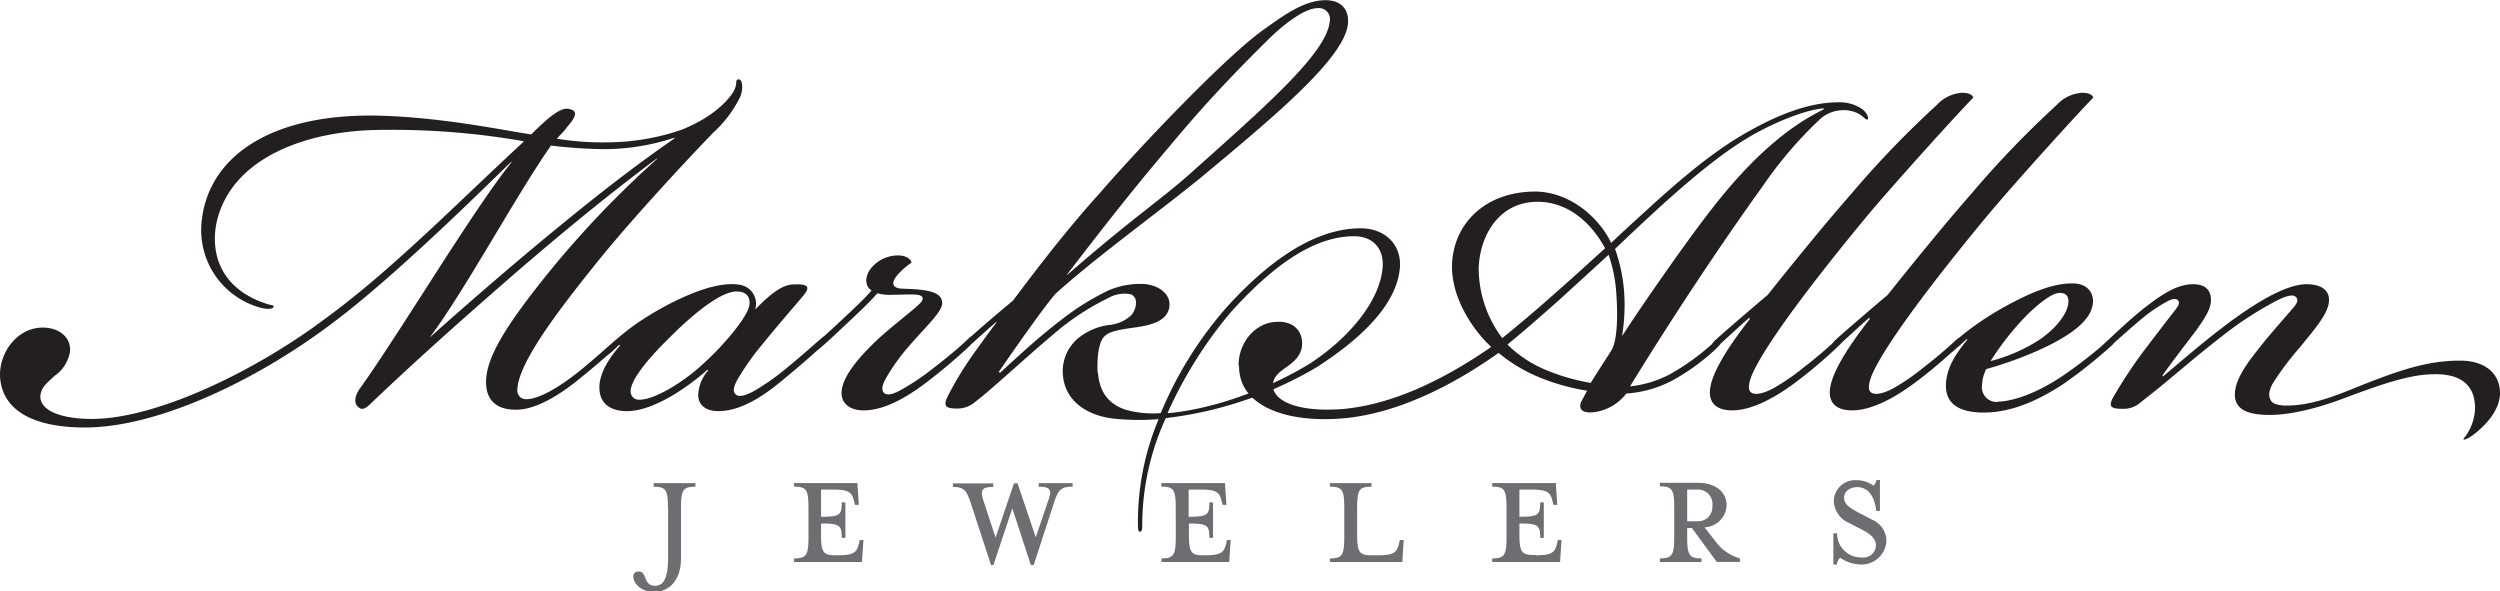<svg id="Layer_1" data-name="Layer 1" xmlns="http://www.w3.org/2000/svg" viewBox="0 0 368.38 87.14"><defs><style>.cls-1{fill:#231f20;}.cls-2{fill:#6d6e71;}</style></defs><title>logo</title><path class="cls-1" d="M169.43,66.86c-.11-2.11.1-4.31.84-5.26s2.42-1.16,4.52-1.47c2.42-.32,4.21-.84,4.94-2.21,1-2-.63-4-3.47-4.21a11.94,11.94,0,0,0-5.26.95A38.27,38.27,0,0,0,164.06,59c-3.57,2.73-6.1,5.15-9,7.78l-.21-.1c1.37-2,6.62-9.57,8.41-11.57,6.21-5.58,15-11.88,21.45-17.14,10.63-8.84,20.72-17.25,21.56-22.3.32-1.89-.52-3.78-3.26-3.78-3.05,0-6,2.1-8.94,4.21-5.46,3.78-18.29,17.24-24.39,24.29-4.84,5.36-9.15,11-12.73,15.77-2.52,2.1-5,4.21-6.83,5.89-.53.53-.74.84-.53,1s.53.11,1.16-.42c.94-.84,2.31-2.1,3.78-3.36v.1c-1.05,1.37-2.1,2.84-2.94,4a50.42,50.42,0,0,0-4.31,7c-.63,1.37-.21,1.69,1.47,1.69a4,4,0,0,0,2.73-1.06c2-1.47,7.05-6.2,11.57-10a37.2,37.2,0,0,1,8-5.25,4.79,4.79,0,0,1,3.26-.53c1.27.53.74,2.31.11,3.05a5.44,5.44,0,0,1-3.26,1.47,9.12,9.12,0,0,0-4.52,1.89,6.35,6.35,0,0,0-2.32,5.58c.32,3.57,3.26,5.78,7.26,6.31a35.65,35.65,0,0,0,6.84.1,39,39,0,0,0-3.05,15.57c0,.73.1,1,.21,1h.1c.21,0,.32-.21.32-.84a37.9,37.9,0,0,1,3.47-15.88,56.73,56.73,0,0,0,22.19-7.47c5.57-3.57,11.78-8.73,12.3-14.62.32-3.36-2.1-5.88-5.78-5.88-7.58,0-14.73,6.09-19.77,11.67a56.23,56.23,0,0,0-9.68,15.56,14.74,14.74,0,0,1-5.26-.52c-2.84-1-3.78-3-4-5.47m10.3,5.89A63.18,63.18,0,0,1,189,57.92c4.83-5.36,11.35-11.25,18.19-11.25,3.15,0,4.52,2.21,4.21,4.83-.53,5-5.16,10.31-10.63,13.89-3.89,2.42-12.19,6.52-21,7.36M164.9,52.34C173.21,41.51,176.16,38,181,32.26c5.47-6.52,10.52-11.57,14-15,2.21-2.1,5.05-4.2,6.84-4.2a1.63,1.63,0,0,1,1.78,2c-.42,4.63-9.78,12.73-19.87,21.77-4.73,4.31-8.83,6.84-18.83,15.56m-18.4,4.11c0-1.9-3.05-2-6-2.11-1.37-.1-1.69-.84-.32-2.31A11.58,11.58,0,0,1,142,50.56c-.11-.63-1-1.06-1.89-1.06a5.11,5.11,0,0,0-4,1.8c-1.05,1.26-1,2.73,0,3.36-.84,1-2.21,2.31-3.68,3.68-1.89,1.79-2.84,2.63-4.1,3.79-1,.94-1.37,1.47-1.16,1.68s.63,0,1.58-.84c1.16-1,2.42-2.21,4.21-3.89s3.15-3,4-4a7.6,7.6,0,0,0,2.42.21c2.63,0,4.63-.32,4.21.84-.32.74-4.31,3.58-6.84,6-2.31,2.2-4.94,5.15-5.05,7.46-.1,1.58,1.06,2.74,3.26,2.74,3.47,0,7.16-2.53,9.36-4.21,2.63-2,4.74-3.89,6-5.05.84-.84,1.57-1.47,1.26-1.78s-.84.1-1.58.84c-1.36,1.26-2.63,2.31-4.94,4.1a33.94,33.94,0,0,1-4.73,3.15c-1.16.63-1.9.74-2.32.42s-.42-1,.11-2a29.37,29.37,0,0,1,3.57-5c2.32-2.73,4.84-4.94,4.84-6.31Zm-30.28-1.69c1.15,0,2,.53,1.89,1.9-.11,1.68-3.89,6.2-7.26,9.15C108,68.44,104,70.75,102,70.75a1.21,1.21,0,0,1-1.37-1c-.21-1.37,1.58-4.1,5.89-8.31,3.79-3.79,7.57-6.63,9.68-6.63m2.63,3a2.83,2.83,0,0,0-2.21-4c-2.74-.42-6.42.84-10.52,2.95a47.88,47.88,0,0,0-4.84,2.94,39.08,39.08,0,0,0-3.15,2.53c-1.16,1-1.68,1.68-1.47,2s.52,0,.94-.31c.63-.53,1.05-1,1.37-1.26l.11.1c-1.9,2.21-2.74,3.89-3,5.47-.42,3.37,2,4.31,4.31,4.21,4-.21,8.84-3.68,11.57-6.1l.11.1a5.8,5.8,0,0,0-1.48,3.79c.11,1.26,1,2.21,3,2.21,3.47,0,6.94-2.53,9-4.21s4.52-3.79,5.89-5.05c1.15-1,1.68-1.57,1.36-1.89s-.84.21-1.47.74c-1.16,1-2.84,2.52-5.05,4.31a33.25,33.25,0,0,1-4.73,3.26c-.84.42-1.89.84-2.42.42s-.42-1.16.32-2.42a38.2,38.2,0,0,1,3.68-5.15c2.21-2.74,4.52-5.37,5.89-7,1.05-1.26.84-1.78-1.37-1.68-1.68,0-3.47,1.37-6,4M71,61.6c5.15-6.84,12.72-20.93,17.88-28.29a71.57,71.57,0,0,0,8.09.53,33.37,33.37,0,0,0,10.1-1.69v.11c-5.47,3.79-10.52,7.68-16.3,12.41C83.51,50.56,75.1,57.92,71,61.6M20.21,74.85c10.93,0,25.44-7.15,35.86-14.93,9.35-6.84,23-20.4,26.92-24.19h.1C77.41,42.78,66.9,60.44,60.8,69c-.63.84-1.16,2.1-.32,2.84s1.47-.21,2.74-1.37c6-5.68,12.09-11.14,20.08-18.09,6.94-6,14.09-11.88,21.14-17.14h.11A146.12,146.12,0,0,0,87.09,53.82c-4.52,5.78-7.89,10.72-7.78,14.51.1,3,2.1,4,4.73,3.89,2.94-.1,6.52-2.52,8.62-4.21,2.63-2.1,4.52-3.78,5.89-5,.74-.74,1.16-1.16,1-1.47s-.74.1-1.27.52c-1.15,1-2.94,2.63-5,4.31-3.37,2.74-6.31,4.31-8,4.31a1.26,1.26,0,0,1-1.36-1.36c.1-3.89,5.78-11.36,11.25-18.2,4.94-6.2,12.51-14.4,17.56-19.66a17.73,17.73,0,0,0,4-5.26c.53-1.16.42-2.84-.32-2.63-.52.21.21.84-1.15,2.52s-3.47,3.37-7,4.84a33.79,33.79,0,0,1-10.83,1.9,41.47,41.47,0,0,1-7.68-.53c.53-.63,1-1,1.47-1.68,1.48-1.69,1.69-2.53.11-2.74-1-.1-2.42,1.05-3.37,1.9-.73.63-1.47,1.36-2,1.89-4.74-.74-12.83-2.42-21.56-2.74-16.41-.63-26,5.79-27,15.57A11.85,11.85,0,0,0,46,57.18c1.16.32,1.89.21,2-.1s-.42-.21-1.26-.53c-6.74-2.31-8-7.57-7.16-11.78,2-9.46,13-13.77,24.51-13.77a111.8,111.8,0,0,1,20.82,1.68C74.47,42.36,65.21,51.82,55.54,58.87c-11,8.2-25.24,14.72-34.28,14.72-5.26,0-8-1.58-7.58-3.68.21-1.16,1.06-1.69,2-2.63A5.41,5.41,0,0,0,18,63.7c.21-2.1-1.58-3.57-4-3.57-3.79,0-6.41,3.68-6.31,7.15.32,6,6.63,7.57,12.41,7.57Z" transform="translate(-7.69 -11.86)"/><path class="cls-1" d="M346.62,63c1.68-2.11,3.89-4.52,4.21-6.42s-1.05-2.84-3.26-2.84c-3.16,0-7.78,2.95-11.46,5.68s-7.16,5.79-9.68,7.89l-.1-.11c1.15-1.68,3.36-4.52,4.94-6.62,1.37-1.89,2.21-3.26,2.21-4.52s-.64-2.32-2.63-2.32c-2.21,0-4.31,1.26-7.15,3.47-1.9,1.48-4.21,3.68-5.47,4.84s-1.79,1.68-1.58,2,.74,0,1.79-.95c1.47-1.37,3.15-2.84,4.52-4a23.49,23.49,0,0,1,4.1-2.84c.63-.32,1.26-.53,1.58-.11s0,.84-.74,1.79c-1.15,1.47-3,3.89-4.2,5.47a69.85,69.85,0,0,0-4.63,7c-.84,1.48-.11,1.69,1.37,1.69a3.77,3.77,0,0,0,2.73-1c4.63-3.58,7.15-6,11.78-9.57a51.11,51.11,0,0,1,8.2-5.36c1.05-.53,2.21-1,2.74-.63s.31.94-.11,1.47c-1.26,1.47-2.84,3.26-4.42,5.15C339.58,64.44,337,67.38,337,70c0,2.42,2.31,3,5.15,3,3.89,0,8.62-1.57,10.83-2.42C360.08,67.91,363.34,67,366.6,67s5.79,1.26,5.79,5a7.35,7.35,0,0,1-1.16,3.78c-.32.53-.63.74-.53.84s.74-.21,1.05-.42c.95-.63,4.32-3.26,4.32-6.41C376.07,67,374,65,370.18,65c-4.84,0-8.94,1.36-16.2,4.31-3.15,1.26-6.2,2.31-9.36,2.31-1.15,0-2-.21-2.31-.74s-.42-1.15.21-2.41a42.87,42.87,0,0,1,4.1-5.47M301,65.07a41,41,0,0,1,5.58-7c2.1-2,3.68-3.05,4.62-3.05s1.37.53,1.26,1.48c-.1,1.47-1.68,3.68-4.31,5.46A24.69,24.69,0,0,1,301,65.07m1.16,6a2.16,2.16,0,0,1-2.42-2.41,5.87,5.87,0,0,1,.63-2.42,54.64,54.64,0,0,0,9-3.37c3.15-1.57,6.51-3.68,6.72-6.41.11-1.37-.73-2.84-3-2.84H313c-2.84,0-6,1.36-9,2.94a46.57,46.57,0,0,0-5.16,3.16,39.55,39.55,0,0,0-3.89,3.15c-.42.42-.84.84-.63,1.16s.53.1,1.05-.32,1.79-1.57,2.11-1.89l.1.1c-2.1,2.53-3.05,4.42-3.15,6.53-.11,2.73,1.68,4.2,5.57,4.2,3.58,0,7.47-1.37,11.88-4.31a72.44,72.44,0,0,0,6.63-5.26c.63-.52,1.05-1,.84-1.37s-.53-.1-1.16.43a67.15,67.15,0,0,1-6.41,5c-4.63,3.16-8.2,3.89-9.57,3.89M283.21,58.87c-3.15,4-5.78,8.09-5.89,10.62-.11,1.89,1.16,2.84,3.26,2.84,3.47,0,7.36-2.63,9.46-4.21a68,68,0,0,0,6.42-5.47c.63-.63,1-1,.74-1.26s-1.16.42-1.58.84c-1.37,1.26-2.74,2.42-4.63,3.89a31.33,31.33,0,0,1-4.31,2.95c-.95.52-2.52,1.15-3.26.63s-.1-2.11.21-2.84c2.21-4.84,9.78-14.62,16.83-23.14,4.41-5.26,13.67-15.46,15.67-17.46,0-.31-.53-.73-1.58-.73a5.52,5.52,0,0,0-3.79,1.79,142.37,142.37,0,0,0-12.51,13c-4.52,5.15-9.68,11.57-12.41,15-3.26,2.74-7.26,6.21-7.68,6.63s-.63.63-.52.95.52.21,1.15-.32c1.16-1,2.74-2.52,4.32-3.89Zm-17.67,0c-3.15,4-5.78,8.09-5.89,10.62-.1,1.89,1.16,2.84,3.26,2.84,3.47,0,7.37-2.63,9.47-4.21a68.92,68.92,0,0,0,6.41-5.47c.63-.63.95-1,.74-1.26s-1.16.42-1.58.84c-1.37,1.26-2.73,2.42-4.63,3.89A31.33,31.33,0,0,1,269,69.07c-.94.52-2.52,1.15-3.26.63s-.1-2.11.21-2.84c2.21-4.84,9.78-14.62,16.83-23.14,4.42-5.26,13.67-15.46,15.67-17.46,0-.31-.53-.73-1.58-.73a5.5,5.5,0,0,0-3.78,1.79,142.53,142.53,0,0,0-12.52,13c-4.52,5.15-9.68,11.57-12.41,15-3.26,2.74-7.25,6.21-7.68,6.63s-.63.63-.52.95.52.21,1.16-.32c1.15-1,2.73-2.52,4.31-3.89Zm-35.75,3.78c2.31-1.89,4.73-4,7.57-6.52,2.31-2.1,4.84-4.42,7.36-6.73a21.73,21.73,0,0,1,1.16,6.1c.21,3,.1,6.31-.63,7.78-.42.74-2.31,3.58-3.16,5a29.85,29.85,0,0,1-6.83-2,17.54,17.54,0,0,1-5.47-3.68m4.52-21c4.31,0,7.78,2.94,9.89,6.84-2.42,2.2-4.95,4.52-7.47,6.72-2.84,2.53-5.47,4.74-7.68,6.52a17.14,17.14,0,0,1-3.47-10.4c.21-4.95,3.16-9.68,8.63-9.68Zm12.41,19.67a27.83,27.83,0,0,0,.32-5.9,24,24,0,0,0-1.37-6.83c2.1-2,4.1-3.89,6.62-6.2,4.11-3.69,9.15-8.1,14.1-10.84,3.68-2,7.57-3.47,10-3.68V28c-4.83,2.31-10.51,6.83-16.93,15.25-3.67,4.73-10.3,14.3-12.72,18.09m-56.47,4.52c0,5.78,6.83,8.3,15,7.67,9.88-.73,19.24-6.83,23.24-9.67a23.09,23.09,0,0,0,6.2,3.68,31.74,31.74,0,0,0,6.84,1.89c-.21.42-.53,1-.84,1.58s-.53,2.1,2.52,1.47a7.17,7.17,0,0,0,4.1-2.63,17,17,0,0,0,6.73-1.89,32,32,0,0,0,6.52-4.73c.74-.74,1-1.16.84-1.37s-.52-.21-1.05.32A34.46,34.46,0,0,1,253.77,67a16.15,16.15,0,0,1-5.89,1.79c6-9.78,13.14-20.61,19.66-29.65a59.37,59.37,0,0,1,8.52-9.89,5.25,5.25,0,0,1,3.37-1.16,4.7,4.7,0,0,1,2.31.63c.74.53.95.85,1.16.74s-.11-1-.74-1.47a5.83,5.83,0,0,0-3.68-1.05c-4.1,0-8.62,1.78-12.62,4-5.26,2.84-10.2,7-15.77,12.1-1.27,1.15-3.58,3.26-5,4.62-1.26-2.84-5.25-7.36-10.93-7.57-7.58-.1-12.41,4.73-12.52,11,0,5.37,3.79,10.1,5.79,11.89-5.79,4-13.68,8.41-21.88,9.15-6.83.52-10.3-1.27-10.3-3.47,0-1.16.84-1.9,1.89-2.63,1.47-1,2.42-2,2.42-3.58,0-2-1.47-3.36-3.9-3.15-2.73.1-5.46,2.73-5.46,6.41Z" transform="translate(-7.69 -11.86)"/><path class="cls-2" d="M285.66,91.43a3.46,3.46,0,0,0-2.11-3l-1.8-.93c-1.63-.86-2.33-1.37-2.33-2.31s.89-1.55,1.93-1.55c1.93,0,2.65,1.9,2.81,3.51h.54V82.59h-.51a1.49,1.49,0,0,1-.43.83,4.33,4.33,0,0,0-2.52-.8,3.14,3.14,0,0,0-3.34,3,3.67,3.67,0,0,0,2.19,3.27l1.82.94c1.45.72,2.2,1.44,2.2,2.38a1.83,1.83,0,0,1-2.06,1.79,3.55,3.55,0,0,1-3.67-3.56h-.54v4.6h.49a2.08,2.08,0,0,1,.5-1,5.62,5.62,0,0,0,3,1,3.66,3.66,0,0,0,3.83-3.66m-26.8-1.82a3.38,3.38,0,0,0,3.25-3.24c0-1.9-1.53-3.32-4.29-3.32h-5.54v.53c1.79,0,2.11.43,2.11,3.11V91c0,2.68-.32,3.14-2.11,3.14v.53h6.13v-.53c-1.79,0-2.11-.46-2.11-3.14V89.66H257l3.65,5h3.42v-.53a6.55,6.55,0,0,1-3.58-2.49ZM260,86.37a2.09,2.09,0,0,1-2.2,2.3H256.3V84h1.52a2.13,2.13,0,0,1,2.2,2.36m-26,7.28h-.32c-1.79,0-2.12-.43-2.12-3.11V89h.16c2.68,0,2.9.35,2.9,2.12h.53V85.89h-.53c0,1.79-.22,2.11-2.9,2.11h-.16V84h1.8c2.43,0,2.78.49,3.08,1.72l.13.53h.56l-.21-3.21h-9.37v.53c1.79,0,2.11.43,2.11,3.11V91c0,2.68-.32,3.14-2.11,3.14v.53h10l.21-3.24h-.53l-.13.54c-.32,1.25-.67,1.71-3.11,1.71m-28.24-7V91c0,2.68-.32,3.14-2.11,3.14v.53h10.67l.19-3.24h-.56l-.13.54c-.32,1.25-.65,1.71-3.11,1.71h-.94c-1.79,0-2.11-.43-2.11-3.11V86.69c0-2.68.32-3.11,2.11-3.11v-.53h-6.12v.53c1.79,0,2.11.43,2.11,3.11m-20.42,7H185c-1.8,0-2.12-.43-2.12-3.11V89H183c2.68,0,2.89.35,2.89,2.12h.54V85.89h-.54c0,1.79-.21,2.11-2.89,2.11h-.16V84h1.79c2.44,0,2.79.49,3.08,1.72l.14.53h.56l-.22-3.21h-9.37v.53c1.8,0,2.12.43,2.12,3.11V91c0,2.68-.32,3.14-2.12,3.14v.53h10l.21-3.24h-.53l-.14.54c-.32,1.25-.67,1.71-3.1,1.71m-27.63-10.6h-.53l-2.71,8-1.79-5.46c-.54-1.66-.13-2,1.44-2v-.53h-5.94v.53c1.55,0,2,.41,2.63,2.36l3,9.15h.34l2.79-8.37,2.73,8.37H160L163,85.94c.65-2,1.08-2.36,2.74-2.36v-.53h-5v.53c1.72,0,2,.46,1.42,2l-1.85,5.46Zm-26.53,10.6h-.32c-1.79,0-2.11-.43-2.11-3.11V89h.16c2.67,0,2.89.35,2.89,2.12h.54V85.89h-.54c0,1.79-.22,2.11-2.89,2.11h-.16V84h1.79c2.44,0,2.78.49,3.08,1.72l.13.53h.57l-.22-3.21H124.7v.53c1.8,0,2.12.43,2.12,3.11V91c0,2.68-.32,3.14-2.12,3.14v.53h10l.22-3.24h-.54l-.13.54c-.32,1.25-.67,1.71-3.11,1.71m-25-7V94c0,3.37-.85,4.17-1.9,4.17-1.9,0-1.07-2.19-2.54-2.09s-.59,3,2.41,3c2,0,3.93-1.5,3.93-5V86.69c0-2.68.32-3.11,2.12-3.11v-.53H104v.53c1.79,0,2.11.43,2.11,3.11" transform="translate(-7.69 -11.86)"/></svg>